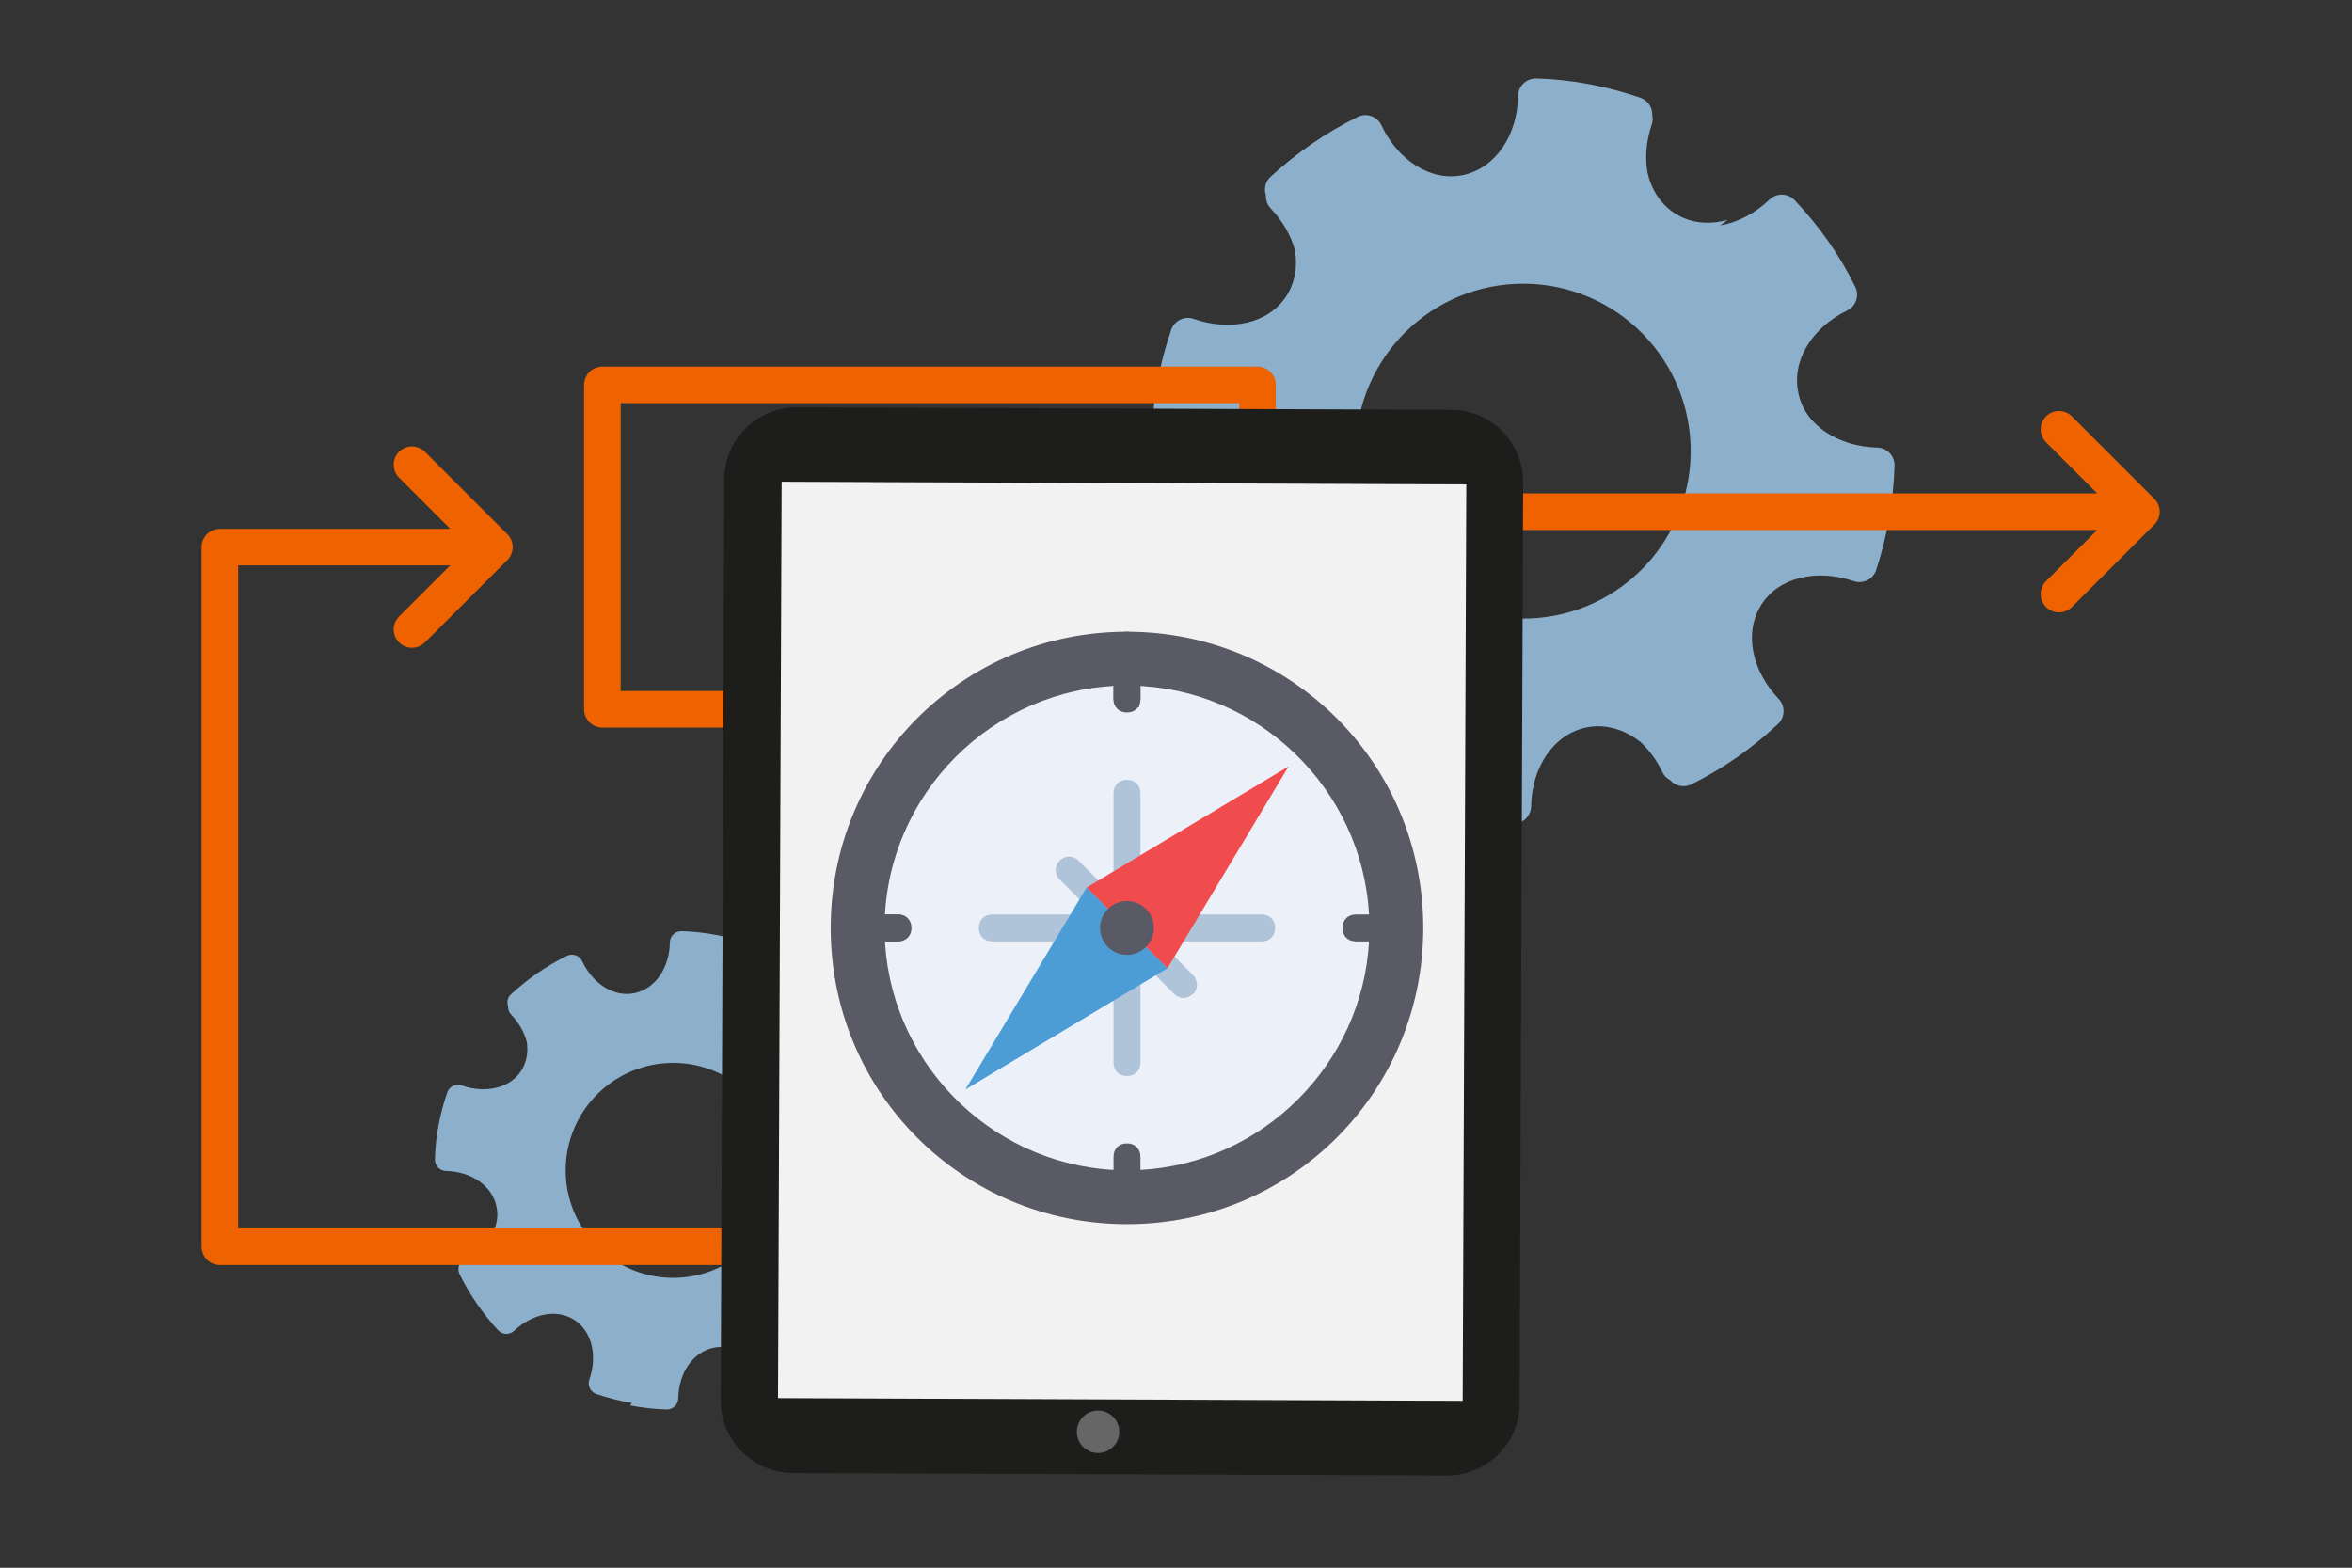 <?xml version="1.0" encoding="UTF-8"?>
<svg xmlns="http://www.w3.org/2000/svg" id="Ebene_1" version="1.1" viewBox="0 0 1799.955 1200">
  <rect x="0" y="0" width="1799.955" height="1200" fill="#333333" stroke="none"/>
  <path d="M1436.7,342.566c-30.091-.768-55.484-17.143-60.372-41.54-5.47-24.765,10.29-50.289,37.234-63.282,6.798-3.278,9.538-11.434,6.225-18.216-12.112-24.799-28.011-46.869-46.351-66.281-5.177-5.48-13.779-5.724-19.23-.516-11.26,10.76-24.601,17.617-37.754,19.819,1.911-1.46,3.84-2.901,5.801-4.309-14.284,4.04-28.712,2.705-40.551-4.968-10.89-7.058-17.887-18.107-20.846-30.967-2.097-11.532-1.079-24.344,3.194-36.976.823-2.432.91-4.941.402-7.285.203-5.814-3.387-11.304-9.195-13.289-25.258-8.632-51.921-13.944-79.495-14.684-7.559-.203-13.864,5.698-13.993,13.259-.52,30.334-17.222,55.33-42.063,60.633-24.307,5.189-49.639-10.733-62.522-38.095-3.243-6.886-11.476-9.709-18.3-6.338-24.515,12.109-46.726,27.607-66.554,45.799-4.034,3.701-5.196,9.3-3.532,14.179-.201,3.603,1.019,7.274,3.718,10.1,9.248,9.685,15.599,20.92,18.561,32.305,2,12.296-.023,24.495-6.73,34.842-13.482,20.801-42.652,27.138-70.804,17.338-7.12-2.478-14.846,1.311-17.284,8.445-8.636,25.27-13.949,51.947-14.685,79.536-.201,7.544,5.675,13.829,13.22,13.993,29.906.647,54.833,17.335,60.128,42.139,5.671,24.227-10.642,49.659-37.704,62.839-6.776,3.3-9.496,11.457-6.164,18.217,12.123,24.592,27.655,46.868,45.894,66.749,5.063,5.519,13.684,5.685,19.142.557,21.687-20.374,50.85-26.466,71.622-13.003,21.375,13.854,27.787,43.063,18.005,71.216-2.479,7.136,1.332,14.873,8.487,17.294,13.648,4.618,27.7,8.204,42.092,10.683-.587.993-1.175,1.986-1.775,2.97,14.169,2.672,28.582,4.316,43.201,4.768,7.592.235,13.892-5.721,14.022-13.315.51-29.819,17.003-54.759,41.711-60.216,14.566-3.217,29.551,1.175,42.017,11.013,6.664,6.172,12.412,13.979,16.736,23.049,1.311,2.749,3.421,4.833,5.911,6.144,3.963,4.548,10.621,6.019,16.299,3.191,24.716-12.313,46.815-27.929,66.225-46.155,5.507-5.171,5.766-13.792.55-19.257-20.577-21.56-26.858-50.797-13.155-72.269,13.317-20.867,42.38-27.419,70.564-17.875,7.094,2.402,14.869-1.325,17.187-8.447,8.35-25.655,13.244-52.367,14.074-79.772.228-7.533-5.63-13.827-13.164-14.019ZM1170.898,473.392c-70.728,2.877-130.396-52.127-133.273-122.854-2.877-70.728,52.127-130.396,122.854-133.273,70.728-2.877,130.396,52.127,133.273,122.854,2.877,70.728-52.127,130.396-122.854,133.273Z" style="fill: #8cafcb;"></path>
  <rect x="460.982" y="294.598" width="501.35" height="248.348" style="fill: none; stroke: #ee6300; stroke-linecap: round; stroke-linejoin: round; stroke-width: 28px;"></rect>
  <path d="M689.105,894.066c-19.313-.493-35.611-11.003-38.748-26.662-3.511-15.895,6.604-32.277,23.898-40.616,4.363-2.104,6.122-7.339,3.996-11.691-7.774-15.916-17.978-30.081-29.749-42.541-3.323-3.517-8.844-3.674-12.342-.331-7.227,6.906-15.789,11.307-24.231,12.72,1.227-.937,2.465-1.862,3.723-2.766-9.168,2.593-18.428,1.736-26.027-3.189-6.99-4.53-11.48-11.622-13.379-19.875-1.346-7.401-.692-15.625,2.05-23.732.528-1.561.584-3.171.258-4.676.13-3.732-2.174-7.255-5.901-8.529-16.211-5.54-33.324-8.95-51.022-9.425-4.852-.13-8.898,3.657-8.981,8.51-.334,19.469-11.053,35.512-26.997,38.916-15.601,3.331-31.86-6.889-40.128-24.45-2.081-4.42-7.365-6.232-11.745-4.068-15.734,7.772-29.99,17.719-42.716,29.395-2.589,2.376-3.335,5.969-2.267,9.1-.129,2.312.654,4.669,2.386,6.483,5.936,6.216,10.012,13.427,11.913,20.734,1.284,7.892-.015,15.722-4.319,22.363-8.653,13.351-27.375,17.418-45.444,11.128-4.57-1.591-9.528.842-11.093,5.421-5.543,16.219-8.953,33.341-9.425,51.048-.129,4.842,3.642,8.876,8.485,8.981,19.195.416,35.193,11.126,38.592,27.046,3.64,15.55-6.83,31.873-24.2,40.332-4.349,2.118-6.095,7.353-3.956,11.692,7.781,15.784,17.749,30.081,29.456,42.841,3.25,3.542,8.782,3.649,12.286.358,13.919-13.076,32.637-16.987,45.969-8.346,13.719,8.892,17.834,27.639,11.556,45.708-1.591,4.58.855,9.546,5.447,11.1,8.76,2.964,17.778,5.266,27.015,6.856-.377.638-.754,1.275-1.139,1.907,9.094,1.715,18.345,2.77,27.728,3.06,4.872.151,8.917-3.672,9-8.546.327-19.138,10.913-35.146,26.771-38.648,9.349-2.065,18.967.754,26.968,7.068,4.277,3.962,7.967,8.972,10.741,14.794.841,1.765,2.196,3.102,3.794,3.943,2.544,2.919,6.817,3.863,10.461,2.048,15.863-7.903,30.047-17.926,42.505-29.624,3.534-3.319,3.701-8.852.353-12.359-13.207-13.838-17.238-32.603-8.443-46.384,8.547-13.393,27.201-17.598,45.29-11.473,4.553,1.542,9.543-.851,11.031-5.421,5.359-16.466,8.5-33.61,9.033-51.2.147-4.835-3.614-8.875-8.449-8.998ZM518.506,978.034c-45.395,1.847-83.691-33.456-85.538-78.851-1.847-45.395,33.456-83.691,78.851-85.538,45.395-1.847,83.691,33.456,85.538,78.851,1.847,45.395-33.456,83.691-78.851,85.538Z" style="fill: #8cafcb;"></path>
  <polyline points="597.426 954.264 168.282 954.264 168.282 418.772 347.858 418.772" style="fill: none; stroke: #ee6300; stroke-linecap: round; stroke-linejoin: round; stroke-width: 28px;"></polyline>
  <polyline points="315.284 355.704 378.352 418.772 315.284 481.84" style="fill: none; stroke: #ee6300; stroke-linecap: round; stroke-linejoin: round; stroke-width: 28px;"></polyline>
  <g>
    <polyline points="1575.705 328.598 1638.773 391.666 1575.705 454.734" style="fill: none; stroke: #ee6300; stroke-linecap: round; stroke-linejoin: round; stroke-width: 28px;"></polyline>
    <line x1="992.944" y1="391.666" x2="1621.832" y2="391.666" style="fill: none; stroke: #ee6300; stroke-linecap: round; stroke-linejoin: round; stroke-width: 28px;"></line>
  </g>
  <g>
    <g>
      <polygon points="571.06 1072.079 585.22 332.17 1134.416 341.597 1131.691 1098.628 602.558 1106.515 571.06 1072.079" style="fill: #f2f2f2;"></polygon>
      <path d="M1122.133,370.802l-2.765,701.424-523.95-2.075,2.765-701.424,523.95,2.075M1165.688,369.166c-.013-30.56-24.623-55.508-55.183-55.495l-500.69-1.873c-30.56.013-55.508,24.623-55.495,55.183l-2.752,704.755h0c-.28,30.508,24.33,55.456,55.131,55.788h0l500.69,1.873c30.56-.013,55.508-24.623,55.495-55.183h0l2.752-704.755h0l.052-.293 0.0 0Z" style="fill: #1d1d1b;"></path>
      <circle cx="840.322" cy="1095.944" r="16.25" style="fill: #666;"></circle>
    </g>
    <g>
      <circle cx="862.465" cy="710.291" r="185.52" style="fill: #ecf0f9;"></circle>
      <path d="M687.252,720.597h-41.227c-6.183,0-10.306-4.122-10.306-10.306h0c0-6.184,4.123-10.306,10.306-10.306h41.226c6.184,0,10.306,4.123,10.306,10.306h0c.001,6.184-4.121,10.306-10.305,10.306Z" style="fill: #595a66;"></path>
      <path d="M852.159,535.078v-41.227c0-6.183,4.122-10.306,10.306-10.306h0c6.184,0,10.306,4.123,10.306,10.306v41.226c0,6.184-4.123,10.306-10.306,10.306h0c-6.184.001-10.306-4.121-10.306-10.305Z" style="fill: #595a66;"></path>
      <path d="M1089.212,710.29h0c0-125.741-101.005-226.746-226.746-226.746s-226.746,101.005-226.746,226.747c0,125.741,101.005,226.746,226.746,226.746s226.746-101.005,226.746-226.746v-0h0ZM872.772,895.517v-10.013c0-6.183-4.122-10.306-10.306-10.306-6.183,0-10.306,4.122-10.306,10.306v10.013c-96.154-5.332-173.378-84.763-175.17-181.78.079,2.342.308,4.823.987,6.86h9.276c2.061,0,4.123-1.031,5.153-2.061,0-5.153,1.031-11.337,1.031-16.49-1.031-1.031-3.092-2.061-6.184-2.061h-9.276c-.679,2.037-.908,4.518-.987,6.86,1.835-99.314,82.716-180.196,182.03-182.03-2.342.079-4.823.308-6.86.987v9.276c0,3.092,1.031,5.153,3.092,7.214,5.153-1.031,10.306-1.031,16.49-1.031,0-2.061,1.031-4.123,1.031-6.184v-9.275c-2.038-.679-4.519-.908-6.861-.987,97.018,1.792,176.448,79.016,181.78,175.17h-10.013c-6.183,0-10.306,4.122-10.306,10.306,0,6.183,4.122,10.307,10.306,10.307h10.013c-5.206,93.877-81.043,169.714-174.92,174.92Z" style="fill: #595a66;"></path>
      <path d="M965.531,699.984h-92.76v-92.761c0-6.183-4.122-10.306-10.306-10.306-6.183,0-10.306,4.122-10.306,10.306v78.331l-26.798-26.798c-4.123-4.123-10.306-4.123-14.429,0-4.123,4.123-4.123,10.306,0,14.429l26.798,26.798h-78.331c-6.183,0-10.306,4.122-10.306,10.306,0,6.184,4.123,10.306,10.306,10.306h92.761v92.76c0,6.183,4.122,10.306,10.306,10.306s10.306-4.123,10.306-10.307v-78.33l25.767,25.767c4.123,4.123,10.306,4.123,14.429,0,4.123-3.092,4.123-10.306,0-14.429l-25.767-25.767h78.33c6.183,0,10.306-4.122,10.306-10.306,0-6.183-4.122-10.306-10.306-10.306Z" style="fill: #b0c4d9;"></path>
      <polygon points="893.385 741.211 831.546 679.371 986.145 586.611 893.385 741.211" style="fill: #f04b4d;"></polygon>
      <polygon points="831.546 679.371 893.385 741.211 738.786 833.97 831.546 679.371" style="fill: #4c9cd6;"></polygon>
      <circle cx="862.465" cy="710.291" r="20.614" style="fill: #595a66;"></circle>
    </g>
  </g>
</svg>
